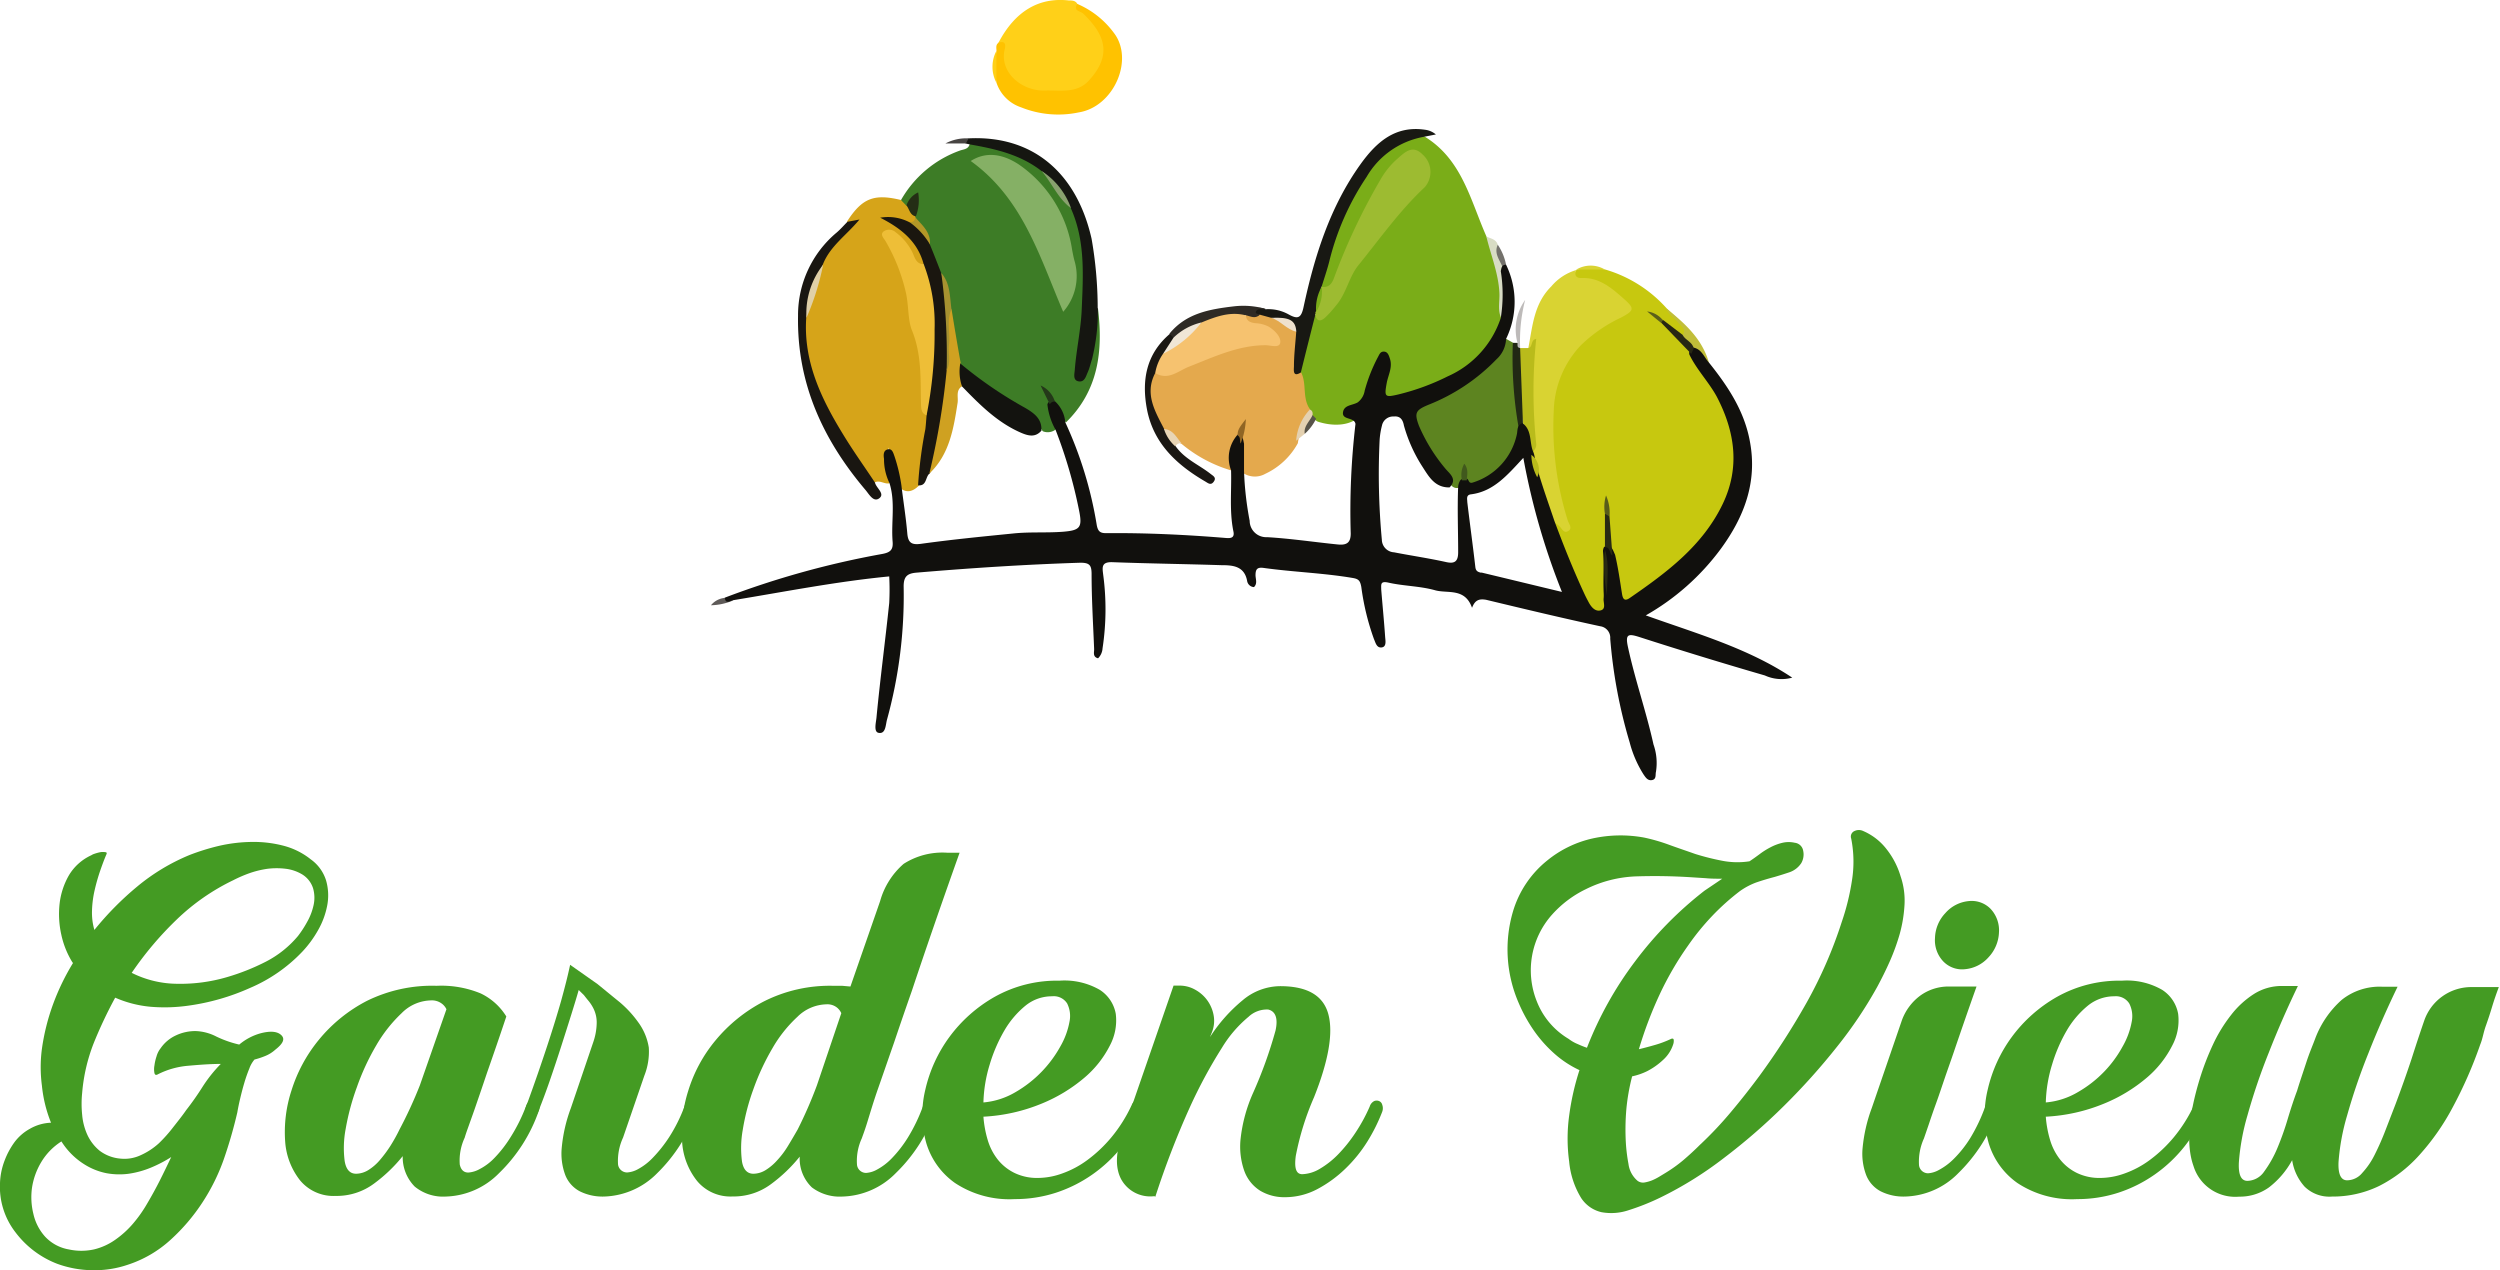 <svg xmlns="http://www.w3.org/2000/svg" id="Layer_1" data-name="Layer 1" viewBox="0 0 273.89 139.16"><defs><style>.cls-1{fill:#c7c80f;}.cls-2{fill:#7aad18;}.cls-3{fill:#3d7c26;}.cls-4{fill:#d6a419;}.cls-5{fill:#e4a94d;}.cls-6{fill:#5d8420;}.cls-7{fill:#d9d332;}.cls-8{fill:#ffd018;}.cls-9{fill:#ffc200;}.cls-10{fill:#181813;}.cls-11{fill:#151611;}.cls-12{fill:#191611;}.cls-13{fill:#1a1713;}.cls-14{fill:#b9bb1b;}.cls-15{fill:#2e2a25;}.cls-16{fill:#212814;}.cls-17{fill:#d8dcc4;}.cls-18{fill:#c1be39;}.cls-19{fill:#bdbab9;}.cls-20{fill:#e8d5b5;}.cls-21{fill:#73716b;}.cls-22{fill:#474442;}.cls-23{fill:#5e5a58;}.cls-24{fill:#11100d;}.cls-25{fill:#282a13;}.cls-26{fill:#272713;}.cls-27{fill:#243819;}.cls-28{fill:#906524;}.cls-29{fill:#41591d;}.cls-30{fill:#575c1a;}.cls-31{fill:#5b5f1a;}.cls-32{fill:#9dbb31;}.cls-33{fill:#e4d1b1;}.cls-34{fill:#575349;}.cls-35{fill:#85b065;}.cls-36{fill:#1a160f;}.cls-37{fill:#13130f;}.cls-38{fill:#cfa121;}.cls-39{fill:#a79230;}.cls-40{fill:#242e15;}.cls-41{fill:#89a16e;}.cls-42{fill:#b39827;}.cls-43{fill:#eebe37;}.cls-44{fill:#e0d0a7;}.cls-45{fill:#f6c26f;}.cls-46{fill:#eee1cd;}.cls-47{fill:#f0e6d6;}.cls-48{isolation:isolate;}.cls-49{fill:#449b23;}</style></defs><g id="Group_18" data-name="Group 18"><g id="Group_17" data-name="Group 17"><path id="Path_70" data-name="Path 70" class="cls-1" d="M176.05,65.23a3.86,3.86,0,0,1,0,.76c-.1.48.42,1.26-.34,1.4a1.61,1.61,0,0,1-1.91-.91,78.12,78.12,0,0,1-3.79-9.3c.47-.38.85.12,1.45.18a48,48,0,0,1-1.45-6.6,24.58,24.58,0,0,1,0-7.61A11.34,11.34,0,0,1,176.36,35c2.3-1.21,2.26-1.21.2-2.86a6.45,6.45,0,0,0-3-1.32c-.61-.11-1.64-.17-.82-1.29h0a7.85,7.85,0,0,1,3.13,0,14.45,14.45,0,0,1,6.73,4.26c.57.55,1.17,1.09,1.72,1.67.35.38.75.75.14,1.23-1.13.11-1.48-1-2.23-1.44a4.12,4.12,0,0,1-.76-.53,2.67,2.67,0,0,0,.66.5c1.08,1.17,2.75,1.81,3.2,3.54a43.41,43.41,0,0,1,3.39,5,12.79,12.79,0,0,1-1.1,14.09c-2.48,3.46-5.86,5.92-9.3,8.32-.75.53-.85.06-.94-.5-.24-1.62-.46-3.23-.7-4.84a10.4,10.4,0,0,1-.56-4.1,8.41,8.41,0,0,0-.19-2.06,8.34,8.34,0,0,1,.19,1.8c-.12,1.15.28,2.33-.25,3.44v.31c.28,1.65-.11,3.33.22,5"></path><path id="Path_71" data-name="Path 71" class="cls-2" d="M164.68,35.23c-1.52,4.69-5.44,6.44-9.65,7.83-.38.12-.79.2-1.18.31-2.89.77-2.9.77-2.12-2.19a2.85,2.85,0,0,0,0-2.56A11.69,11.69,0,0,0,150,42.74c-.29,1.09-.66,1.88-1.92,1.95a.67.67,0,0,0-.66.57c.38.58,1,.24,1.51.37-.94.95-2.7,1.16-4.57.56a2,2,0,0,1-.59-.49,7.48,7.48,0,0,1-.54-.84c-.94-1.2-.52-2.69-.85-4a23.08,23.08,0,0,1,1.52-6.4,1.87,1.87,0,0,0,1.94-.87,12.47,12.47,0,0,0,2-3.44A5,5,0,0,1,149,28.19c2.27-2.42,4-5.32,6.49-7.53a2.14,2.14,0,0,0,.67-2.61c-.5-1.23-1.34-1.5-2.38-.68a8.8,8.8,0,0,0-2.24,2.69,72.19,72.19,0,0,0-4.92,10.36c-.33.88-.7,1.66-1.86,1-.2-1.7.64-3.16,1.1-4.7a26.93,26.93,0,0,1,4.55-8.8,9.55,9.55,0,0,1,4.22-2.94,1.48,1.48,0,0,1,1.47,0c4.1,2.52,5,7,6.78,11,1.59,2.2,1.71,4.78,1.88,7.35a11.77,11.77,0,0,1,0,2"></path><path id="Path_72" data-name="Path 72" class="cls-3" d="M116.75,46.26A9.47,9.47,0,0,1,115.57,44c-.22-.25-.54-.41-.58-.5.06.08-.19.45,0,.77.31.8.63,1.6,1,2.41a1.42,1.42,0,0,1-1.74.57,12.57,12.57,0,0,0-4.42-3.67c-1.82-1.11-3.73-2.16-4.93-4.05-.53-1.8-.63-3.69-1-5.52a8,8,0,0,0-1-3.92A21,21,0,0,1,101.66,27c0-1.28-1.07-2-1.47-3.1a1.23,1.23,0,0,1-.07-.42,9.09,9.09,0,0,0,.1-1.65c-.41.16-.5.57-.83.72s-.7-.18-.67-.65a12.12,12.12,0,0,1,6.43-5.4c.4-.15.94-.13,1.08-.71a.56.56,0,0,1,.51-.28c2.7.5,5.42,1,7.56,2.94,1.23,1.35,2,3,3.32,4.33a12.72,12.72,0,0,1,1.5,6A52.53,52.53,0,0,1,118.4,39a2.53,2.53,0,0,0,.13,2,14.19,14.19,0,0,0,1.27-5.2c.07-.69-.15-1.45.49-2,.57,4.66.06,9-3.53,12.5"></path><path id="Path_73" data-name="Path 73" class="cls-4" d="M98.71,21.92l.57.59c.69.1.77.72,1,1.19l0,.1c.35.55-.06.66-.45.78-.68,0-1.27-.35-2-.37A6.94,6.94,0,0,1,101,27.54c.23.48.63,1,.08,1.53-.88.16-1.13-.54-1.45-1.1a4.61,4.61,0,0,0-2-2.14c-.44.34-.19.62-.06.86,1.62,2.83,2.14,6,2.81,9.11a43,43,0,0,1,.93,8.61c0,.49.32.85.44,1.29.07,2.53-.64,4.95-1,7.42-.72.76-1.48,1-2.32.19-.34-1.29-.69-2.59-1.13-4.27-.2,1.59.42,2.73.15,3.91-.55.13-1.08-.41-1.64-.08-.79-.19-1.07-.92-1.46-1.48-2.82-4.08-5.46-8.25-6.32-13.27a8.17,8.17,0,0,1,0-3.34c.68-1.85,1.14-3.78,1.69-5.67.42-1.64,1.67-2.68,2.78-3.83.24-.25.92-.45.29-1,1.65-2.56,2.94-3.08,5.87-2.38"></path><path id="Path_74" data-name="Path 74" class="cls-5" d="M142.54,40.79c.66,1.28.09,2.85,1,4.08-.26,1.3-1.2,2.34-1.35,3.68a7.85,7.85,0,0,1-3.57,3.36,2.33,2.33,0,0,1-2.69-.29l0-3c.31-.49-.08-1,.07-1.48a2.16,2.16,0,0,1-.39.59,17.09,17.09,0,0,0-.72,3.81,15.15,15.15,0,0,1-5.45-2.92c-.9-.35-1.36-1.34-2.31-1.62a7.29,7.29,0,0,1-1.36-4.52,1.83,1.83,0,0,1,.78-1.68,6.8,6.8,0,0,0,2.81-.61,49.65,49.65,0,0,1,5-2,13.91,13.91,0,0,1,5.28-.7,2.16,2.16,0,0,0-1.79-1.6c-.66-.18-1.49-.2-1.45-1.23.46-.55,1.12-.12,1.65-.32a4.48,4.48,0,0,1,1.31.26,7.52,7.52,0,0,1,2.84,1.75,4.79,4.79,0,0,1,.08,2.68c-.08.62-.37,1.3.3,1.81"></path><path id="Path_75" data-name="Path 75" class="cls-6" d="M158.94,53.11c-.24-.93-1-1.49-1.54-2.24s-1.17-1.68-1.66-2.57c-1.77-3.19-1.74-3.22,1.53-4.75a20.25,20.25,0,0,0,6.15-4.2A9.44,9.44,0,0,0,165,37.12l.78.44c.68,1.74.34,3.59.6,5.38a27.36,27.36,0,0,1,.2,4.79c-.33,2.39-3.21,5.39-5.48,5.64-.56.06-.28-.47-.36-.75a1.38,1.38,0,0,1-.25-.88,1.64,1.64,0,0,1-.28.88l-.06.62a.77.77,0,0,1-1.09,0,.39.39,0,0,1-.08-.1"></path><path id="Path_76" data-name="Path 76" class="cls-7" d="M172.7,29.54c-.25.57-.06.94.55.92,1.9-.08,3.2,1,4.52,2.16s1.35,1.36-.17,2.17a16.27,16.27,0,0,0-4.37,3,10.82,10.82,0,0,0-3,7.09A34.36,34.36,0,0,0,171.75,57c.11.38.61.9,0,1.21-.46.23-.66-.36-.95-.6a1.36,1.36,0,0,0-.81-.38,22.88,22.88,0,0,1-1.58-4.89,5.78,5.78,0,0,0-.65-2.47h0a14.53,14.53,0,0,0-.08-3.16,55.44,55.44,0,0,1,.15-8.35c0-.32-.32,0-.4-.19.47-2.4.6-4.89,2.53-6.8a5.67,5.67,0,0,1,2.74-1.79"></path><path id="Path_77" data-name="Path 77" class="cls-8" d="M109.39,4.68c1.8-3.43,4.4-5,7.7-4.63.35,0,.73,0,.94.38.64.89,1.57,1.5,2.3,2.33,2.12,2.44.3,7.07-3.26,7.51a14.45,14.45,0,0,1-3.22,0,4.4,4.4,0,0,1-4.2-4.57h0a1.63,1.63,0,0,0-.26-1"></path><path id="Path_78" data-name="Path 78" class="cls-9" d="M109.39,4.68c.71-.25.82.18.69.69-.64,2.54,1.86,4.64,4.42,4.55,1.67-.05,3.47.34,4.77-1.07,2.46-2.68,2-4.87-.6-7.36-.3-.29-1.15-.27-.64-1.06a9.74,9.74,0,0,1,4,3.17c2.25,2.92,0,8.09-3.83,8.71a10.88,10.88,0,0,1-6.33-.55,4.25,4.25,0,0,1-2.7-2.7,9.69,9.69,0,0,1,0-3.48c0-.32-.11-.67.23-.9"></path><path id="Path_79" data-name="Path 79" class="cls-10" d="M142.54,40.79c-.9.58-.8-.2-.78-.63,0-1.28.16-2.54.25-3.81-.57-1.11-1.67-1.29-2.73-1.53L138,34.47c-.31.21-.58.15-.69-.19a.38.38,0,0,1,.21-.5.27.27,0,0,1,.12,0,1.36,1.36,0,0,1,1,.1,4.57,4.57,0,0,1,2.49.54c1,.56,1.41.5,1.68-.77,1.2-5.58,2.89-11,6.28-15.71,1.7-2.35,3.75-4.2,7-3.73a2.3,2.3,0,0,1,1.22.52l-1.27.25a9.09,9.09,0,0,0-6.32,4.4,29,29,0,0,0-4.1,9.3c-.24.94-.56,1.85-.84,2.77a1.23,1.23,0,0,1,0,.2,22.72,22.72,0,0,1-.41,2.47.77.77,0,0,1-.26.33q-.81,3.18-1.6,6.38"></path><path id="Path_80" data-name="Path 80" class="cls-11" d="M120.28,33.76a21.88,21.88,0,0,1-.64,5.58c-.16.48-.27,1-.47,1.44s-.34,1.11-1,1-.45-.83-.42-1.27c.17-2.22.67-4.4.76-6.64.16-3.75.4-7.51-1.2-11.07-1.16-1.3-1.8-3-3.24-4.09-2.32-1.8-5.08-2.41-7.88-2.9l-.4-.09c-.18-.34.13-.42.3-.56,6.94-.36,11.84,3.65,13.5,11a44.66,44.66,0,0,1,.67,7.57"></path><path id="Path_81" data-name="Path 81" class="cls-12" d="M92.84,24.3l1.32-.25c-1.41,1.71-3.21,2.9-4,4.9a22.09,22.09,0,0,0-1.83,5.83c-.33,4.76,1.6,8.83,4,12.75,1.1,1.82,2.35,3.56,3.53,5.34.13.6,1.12,1.21.48,1.71s-1.13-.44-1.52-.9C90.16,48.18,87.3,42,87.43,34.6a11.8,11.8,0,0,1,4.24-9.13c.42-.36.78-.78,1.17-1.17"></path><path id="Path_82" data-name="Path 82" class="cls-13" d="M126.56,40.87c-1.2,2.29,0,4.22,1,6.17a2.94,2.94,0,0,1,1.26,1.88c1,1.39,2.54,2,3.81,3,.28.22.66.4.35.84s-.59.2-.92,0c-3.14-1.83-5.68-4.17-6.4-7.9-.6-3.16-.11-6.06,2.5-8.28.28-.14.42,0,.53.24,0,.83-.59,1.37-.86,2.06-.52.59-.44,1.57-1.23,2"></path><path id="Path_83" data-name="Path 83" class="cls-14" d="M167.43,38.13c.53-.09.23-.91.87-1a55.66,55.66,0,0,0,0,11.47c.06.56-.35.8-.52,1.21-.58-1.06-.46-2.3-.91-3.39-.52-2.75-1.2-5.49-.32-8.29l.89,0"></path><path id="Path_84" data-name="Path 84" class="cls-15" d="M128.56,37l-.44-.44c1.82-2.25,4.43-2.69,7.07-3a9,9,0,0,1,3.47.28c-.34.17-.88-.18-1.07.32-.08.2.25.25.44.3-.49.51-1,.2-1.54.08-1.52.52-3.19.37-4.66,1.06-1.23.16-2,1.29-3.27,1.4"></path><path id="Path_85" data-name="Path 85" class="cls-16" d="M166.54,38.16c.1,2.76.21,5.53.31,8.29-.43.34-.2.85-.31,1.27a43.8,43.8,0,0,1-.8-10.16h.51c.23.12.1.43.29.56Z"></path><path id="Path_86" data-name="Path 86" class="cls-17" d="M164.68,35.23c-.7-1-.36-2.08-.41-3.11-.1-2.18-.94-4.15-1.43-6.21.46.23,1.07.28,1.25.91,0,1,.77,1.76.62,2.76a9.39,9.39,0,0,1,0,5.65"></path><path id="Path_87" data-name="Path 87" class="cls-18" d="M184.35,36.72c.43-.74-.22-1-.58-1.47s-1-.8-1.21-1.46c2,1.62,3.94,3.32,4.68,6a7.37,7.37,0,0,1-1.68-1.57c-.58-.34-1.18-.65-1.2-1.45"></path><path id="Path_88" data-name="Path 88" class="cls-19" d="M166.54,38.11c-.38,0-.26-.33-.29-.55a5.57,5.57,0,0,1,.84-4.7,18.19,18.19,0,0,0-.55,5.25"></path><path id="Path_89" data-name="Path 89" class="cls-20" d="M128.78,48.92A4.24,4.24,0,0,1,127.52,47c1,.06,1.36.93,1.91,1.55a.69.69,0,0,0-.65.33"></path><path id="Path_90" data-name="Path 90" class="cls-21" d="M164.71,29.58c-.21-.92-1.12-1.69-.62-2.77A6,6,0,0,1,165,29l-.28.6"></path><path id="Path_91" data-name="Path 91" class="cls-22" d="M106.12,15.16l-.3.56h-2.25a4.89,4.89,0,0,1,2.55-.56"></path><path id="Path_92" data-name="Path 92" class="cls-23" d="M79.43,65.5c.2.44.62.12.9.28a6.6,6.6,0,0,1-2.44.53,2.22,2.22,0,0,1,1.54-.81"></path><path id="Path_93" data-name="Path 93" class="cls-8" d="M109.16,5.58V9.06a3.75,3.75,0,0,1,0-3.48"></path><path id="Path_94" data-name="Path 94" class="cls-7" d="M175.83,29.53l-3.13,0a3.06,3.06,0,0,1,3.13,0"></path><path id="Path_95" data-name="Path 95" class="cls-24" d="M180.25,67.45a26.39,26.39,0,0,0,8.29-7.34c2.54-3.48,4-7.28,3.18-11.7-.6-3.37-2.41-6.08-4.48-8.67-.56-.6-.8-1.53-1.78-1.67a.66.66,0,0,0-.38.77c.8,1.66,2.12,3,3,4.61,2,3.83,2.57,7.76.66,11.75-2.2,4.6-6.15,7.53-10.2,10.32-.63.43-.77,0-.85-.53-.22-1.41-.42-2.83-.75-4.22-.25-.5-.36-1.19-1.2-.85a.94.94,0,0,0-.12.49c.13,1.5,0,3,.07,4.51a4.14,4.14,0,0,1,0,.61c-.07.46.31,1.17-.32,1.34s-1.08-.4-1.38-1c-.14-.26-.28-.53-.41-.81-1.22-2.63-2.29-5.31-3.29-8-.53-1.58-1.09-3.15-1.58-4.74a19.58,19.58,0,0,1-.6-2.37,2.44,2.44,0,0,0-.13-.44c-.45-1-.1-2.36-1.18-3.15-.58.18-.54.69-.6,1.13a7.06,7.06,0,0,1-4.9,5.39c-.46.11-.35-.44-.66-.45a.68.68,0,0,0-.65.18,1.58,1.58,0,0,0-.24.7c-.1,2.4,0,4.79,0,7.19,0,1-.37,1.29-1.31,1.08-1.89-.42-3.81-.7-5.71-1.07a1.41,1.41,0,0,1-1.34-1.37,77.51,77.51,0,0,1-.24-11,8.65,8.65,0,0,1,.25-1.51,1.25,1.25,0,0,1,1.31-1c.76-.08,1,.45,1.1,1a16.51,16.51,0,0,0,2,4.46c.7,1.07,1.35,2.34,3,2.31.89-.91,0-1.5-.46-2.06a18.83,18.83,0,0,1-2.89-4.68c-.53-1.42-.38-1.72,1-2.3a21.08,21.08,0,0,0,7.49-5A3.17,3.17,0,0,0,165,37.13,9.3,9.3,0,0,0,165,29c-.5,0-.5.37-.58.7a16.35,16.35,0,0,1,0,5.13,10.63,10.63,0,0,1-5.81,6.4,25.4,25.4,0,0,1-5.48,2c-1.41.33-1.48.23-1.21-1.25.16-.89.67-1.74.35-2.69-.11-.34-.23-.75-.64-.77s-.51.31-.66.58a17.92,17.92,0,0,0-1.46,3.7,2,2,0,0,1-.76,1.28c-.55.33-1.43.27-1.6,1-.23,1,1.23.56,1.35,1.37a82.06,82.06,0,0,0-.52,12c0,1-.43,1.3-1.42,1.2-2.59-.26-5.16-.65-7.75-.8a1.81,1.81,0,0,1-1.9-1.72v-.06a35.65,35.65,0,0,1-.62-5.46c0-1,0-2,0-3-.1-.43-.1-.93-.69-1a3.8,3.8,0,0,0-.73,3.91c.07,2.23-.2,4.49.26,6.71.15.72-.32.75-.82.71-4.38-.36-8.76-.57-13.15-.53-.64,0-.87-.21-1-.86a43.2,43.2,0,0,0-3.45-11.28,3.54,3.54,0,0,0-1.26-2.42.61.61,0,0,0-.7.47,7.28,7.28,0,0,0,.89,2.76,53.08,53.08,0,0,1,2.57,8.8c.39,1.91.15,2.23-1.81,2.38-1.77.13-3.56,0-5.34.18-3.4.34-6.79.67-10.17,1.14-1,.13-1.4-.09-1.49-1.14-.15-1.77-.44-3.53-.65-5.3A18.31,18.31,0,0,0,98,50c-.13-.35-.25-.9-.75-.77s-.46.66-.4,1.05a5.94,5.94,0,0,0,.6,2.65c.66,2.1.17,4.26.34,6.39.08.89-.22,1.2-1.14,1.37a96.58,96.58,0,0,0-17.25,4.79c.1.73.54.37.9.28,5.68-.93,11.33-2.05,17.12-2.61a28.25,28.25,0,0,1,0,2.91c-.44,4.2-1,8.39-1.4,12.59-.06.56-.32,1.55.25,1.64.78.14.75-.9.91-1.46A51.15,51.15,0,0,0,99,64.24c0-1.08.4-1.41,1.37-1.5,6-.51,12-.9,18-1.09,1,0,1.21.28,1.22,1.2,0,2.76.17,5.52.28,8.27,0,.36-.17.85.43,1a1.67,1.67,0,0,0,.49-1.09,28.41,28.41,0,0,0,.07-8.08c-.09-.76-.23-1.4,1-1.36,4,.15,8,.2,12,.33,1.21,0,2.47.1,2.77,1.72a.8.8,0,0,0,.75.68c.4-.38.18-.86.17-1.29,0-.66.18-.91.89-.81,3.23.45,6.49.55,9.7,1.09.69.11.87.28,1,1A27.21,27.21,0,0,0,150.52,70c.18.4.29,1,.85.93s.41-.75.38-1.17c-.12-1.73-.29-3.46-.43-5.19,0-.54-.11-.94.79-.74,1.67.38,3.44.37,5.09.83,1.38.4,3.29-.3,4.07,1.93.34-.89.81-1,1.54-.88,4.16,1,8.33,2,12.5,2.9a1.27,1.27,0,0,1,1.1,1.36,54.86,54.86,0,0,0,2.13,11.36,12.37,12.37,0,0,0,1.51,3.5c.23.33.46.73.95.63s.34-.59.42-.9a6.11,6.11,0,0,0-.27-3c-.79-3.58-2-7-2.79-10.64-.32-1.45,0-1.52,1.21-1.14Q186.46,72,193.35,74a4.4,4.4,0,0,0,3,.24c-4.86-3.24-10.43-4.81-16.07-6.83m-18-4.66c-.39-.09-.6-.19-.65-.65-.27-2.37-.6-4.73-.88-7.1,0-.31-.15-.77.39-.84,2.49-.31,4-2.11,5.75-4a76.41,76.41,0,0,0,4.23,14.69c-3.08-.74-6-1.45-8.84-2.13"></path><path id="Path_96" data-name="Path 96" class="cls-25" d="M175.83,60V56.29c.29-.1.42.06.5.3.1,1.42.21,2.85.32,4.27-.37-.22-.18-.93-.82-.91"></path><path id="Path_97" data-name="Path 97" class="cls-26" d="M184.35,36.72c.31.56,1.07.75,1.21,1.45l-.27.6L182,35.36c-.08-.26,0-.4.26-.26l2.14,1.63"></path><path id="Path_98" data-name="Path 98" class="cls-25" d="M176.06,65.23a17.27,17.27,0,0,1-.23-5c.52,1.63.2,3.31.23,5"></path><path id="Path_99" data-name="Path 99" class="cls-27" d="M115,44.28l-1-2.05A2.81,2.81,0,0,1,115.57,44a.54.54,0,0,0-.54.27"></path><path id="Path_100" data-name="Path 100" class="cls-28" d="M135.6,47.71c-.06-.62.28-1,.89-1.8a7.93,7.93,0,0,1-.57,2.68c-.15-.28.05-.68-.32-.88"></path><path id="Path_101" data-name="Path 101" class="cls-14" d="M167.77,49.83a2,2,0,0,1,.64,2.46,5.3,5.3,0,0,1-.64-2.46"></path><path id="Path_102" data-name="Path 102" class="cls-29" d="M160.17,52.62a2.52,2.52,0,0,1,.25-1.82c.5.61.3,1.24.28,1.82Z"></path><path id="Path_103" data-name="Path 103" class="cls-30" d="M176.33,56.58l-.5-.3a4.28,4.28,0,0,1,.12-2,4.69,4.69,0,0,1,.38,2.31"></path><path id="Path_104" data-name="Path 104" class="cls-31" d="M182.21,35.09l-.26.26-1.5-1.23a2.61,2.61,0,0,1,1.76,1"></path><path id="Path_105" data-name="Path 105" class="cls-32" d="M144.14,34.41a.2.2,0,0,1,0-.23c.31-.9.36-1.85.62-2.76h0c.8.12,1.15-.3,1.4-1a68.46,68.46,0,0,1,5.06-10.71,8.92,8.92,0,0,1,1.92-2.36c.83-.73,1.65-1.52,2.74-.4a2.55,2.55,0,0,1,.21,3.56c-2.77,2.59-4.94,5.68-7.31,8.6-1,1.28-1.29,3.06-2.41,4.36a12,12,0,0,1-1.22,1.35c-.52.45-.93.38-1.05-.38"></path><path id="Path_106" data-name="Path 106" class="cls-33" d="M142.94,47.53l-.94.76a5.54,5.54,0,0,1,1.5-3.42c.29.11.33.34.3.6.08.84-.65,1.34-.86,2.06"></path><path id="Path_107" data-name="Path 107" class="cls-34" d="M142.94,47.53c-.13-.86.57-1.38.86-2.06l.39.4a5.34,5.34,0,0,1-1.25,1.66"></path><path id="Path_108" data-name="Path 108" class="cls-35" d="M106.35,17.64c1.56-1,3.37-.88,5.3.4a13.82,13.82,0,0,1,5.81,9.35c.08.4.15.8.26,1.19a5.93,5.93,0,0,1-1.24,5.58c-2.57-6-4.41-12.41-10.13-16.52"></path><path id="Path_109" data-name="Path 109" class="cls-36" d="M101.81,51.9c-.44.4-.28,1.37-1.23,1.27a47.18,47.18,0,0,1,.8-6.16c.06-.5.09-1,.13-1.5-.37-1.93.11-3.84.28-5.73a25.29,25.29,0,0,0-.6-9.53c-.13-.43-.32-.88,0-1.31-.64-2.41-2.37-3.88-4.76-5.09a5.09,5.09,0,0,1,3.21.5,3.08,3.08,0,0,1,2.23,2.43c.42,1,.83,2.08,1.24,3.12a25,25,0,0,1,1,8c0,.86,0,1.73,0,2.59-.47,3.87-.51,7.82-2.28,11.44"></path><path id="Path_110" data-name="Path 110" class="cls-37" d="M114.13,47.14c-.64.77-1.36.65-2.18.31-2.65-1.12-4.61-3.11-6.56-5.12a1.78,1.78,0,0,1-.22-2.49l0-.05a45.25,45.25,0,0,0,7.15,4.9c.91.54,1.84,1.16,1.77,2.45"></path><path id="Path_111" data-name="Path 111" class="cls-38" d="M105.21,39.79a5,5,0,0,0,.18,2.53c-.71.46-.38,1.2-.48,1.82-.44,2.82-.88,5.64-3.1,7.75a81.51,81.51,0,0,0,1.9-11.3c.23-1.83,0-3.66.13-5.49,0-.41-.42-1.06.41-1.22q.48,3,1,5.91"></path><path id="Path_112" data-name="Path 112" class="cls-39" d="M104.25,33.88c-.59,1.26-.12,2.59-.28,3.88-.12.94.25,1.93-.26,2.83a67,67,0,0,0-.59-10.69c1,1.14.93,2.6,1.12,4"></path><path id="Path_113" data-name="Path 113" class="cls-40" d="M100.31,23.7c-.64-.14-.68-.8-1-1.19a2.36,2.36,0,0,1,1.28-1.43,5,5,0,0,1-.25,2.62"></path><path id="Path_114" data-name="Path 114" class="cls-41" d="M114.1,18.72a8.09,8.09,0,0,1,3.24,4.09c-1.45-1.07-2.1-2.78-3.24-4.09"></path><path id="Path_115" data-name="Path 115" class="cls-42" d="M101.88,26.78a8.05,8.05,0,0,0-2.22-2.43c.34,0,.6-.15.6-.55.77.87,1.73,1.64,1.62,3"></path><path id="Path_116" data-name="Path 116" class="cls-43" d="M101.2,28.94a18.36,18.36,0,0,1,1.19,7.15,45.83,45.83,0,0,1-.88,9.42c-.59-.24-.59-.74-.61-1.28-.07-2.7.1-5.38-1-8.06-.44-1.1-.34-2.62-.63-4a20,20,0,0,0-2.27-5.78c-.18-.3-.64-.72-.16-1.06a1.06,1.06,0,0,1,1.29.12A6.16,6.16,0,0,1,100,27.73c.23.54.4,1.21,1.2,1.21"></path><path id="Path_117" data-name="Path 117" class="cls-44" d="M88.35,34.78A8.63,8.63,0,0,1,90.18,29a28.39,28.39,0,0,1-1.83,5.83"></path><path id="Path_118" data-name="Path 118" class="cls-45" d="M131.61,35.34c1.56-.64,3.14-1.25,4.88-.79.07.64.49.79,1.06.86a3.47,3.47,0,0,1,1.45.38c.64.4,1.35,1.1,1.26,1.74s-1,.3-1.6.29c-3,0-5.69,1.29-8.42,2.36-1.16.46-2.26,1.54-3.68.69a5.21,5.21,0,0,1,.86-2.11,36.14,36.14,0,0,1,4.19-3.42"></path><path id="Path_119" data-name="Path 119" class="cls-46" d="M139.28,34.82c2-.09,2.66.25,2.74,1.52-1.06-.24-1.72-1.2-2.74-1.52"></path><path id="Path_120" data-name="Path 120" class="cls-2" d="M144.8,31.42a4.25,4.25,0,0,1-.61,2.76,4.84,4.84,0,0,1,.61-2.76"></path><path id="Path_121" data-name="Path 121" class="cls-47" d="M131.61,35.34a11.78,11.78,0,0,1-4.19,3.42L128.56,37a6.55,6.55,0,0,1,3.05-1.67"></path></g><g id="Garden_View" data-name="Garden View" class="cls-48"><g class="cls-48"><path class="cls-49" d="M30.16,115a3.69,3.69,0,0,1-1.08.68,8.89,8.89,0,0,1-1.2.4,3.16,3.16,0,0,0-.57,1,16,16,0,0,0-.54,1.54c-.17.57-.32,1.15-.46,1.74s-.24,1.09-.31,1.51A50.44,50.44,0,0,1,24.52,127a21.91,21.91,0,0,1-2.34,4.73,21,21,0,0,1-3.53,4.13A12.8,12.8,0,0,1,14,138.56a11.25,11.25,0,0,1-3.87.6,11.61,11.61,0,0,1-3.88-.71A10.39,10.39,0,0,1,1.69,135,8.13,8.13,0,0,1,0,129.61a7.61,7.61,0,0,1,.51-2.48,8.56,8.56,0,0,1,1.08-2,5.23,5.23,0,0,1,1.66-1.45A5,5,0,0,1,5.59,123a14.72,14.72,0,0,1-1-4.08,15.28,15.28,0,0,1,0-4A23.84,23.84,0,0,1,5.82,110,25.44,25.44,0,0,1,8,105.5l-.06-.06a9.6,9.6,0,0,1-1.23-3.07A10.38,10.38,0,0,1,6.53,99a8.09,8.09,0,0,1,1-3.07A5.52,5.52,0,0,1,10,93.7a1.45,1.45,0,0,1,.37-.17,4.91,4.91,0,0,1,.63-.17,1.72,1.72,0,0,1,.54,0c.15,0,.19.11.11.26-.23.53-.45,1.13-.68,1.79a20.88,20.88,0,0,0-.6,2.11,11.37,11.37,0,0,0-.29,2.25,6.79,6.79,0,0,0,.26,2.11,33.51,33.51,0,0,1,4.7-4.76,22.2,22.2,0,0,1,5.73-3.45,24.45,24.45,0,0,1,3.22-1,16.8,16.8,0,0,1,3.54-.43,12.93,12.93,0,0,1,3.47.4,8,8,0,0,1,3.05,1.51,4.47,4.47,0,0,1,1.68,2.33,5.89,5.89,0,0,1,.12,2.71,8.72,8.72,0,0,1-1,2.71,11.94,11.94,0,0,1-1.71,2.34,17.17,17.17,0,0,1-5.76,4,24.7,24.7,0,0,1-6.78,1.94,18.39,18.39,0,0,1-4.07.12,12.41,12.41,0,0,1-3.91-1,48.41,48.41,0,0,0-2.36,5A19.28,19.28,0,0,0,9,119.75a11.73,11.73,0,0,0,0,2.37,6.67,6.67,0,0,0,.59,2.25,4.91,4.91,0,0,0,1.34,1.71,4.39,4.39,0,0,0,2.23.85,4.2,4.2,0,0,0,2.25-.37,7.55,7.55,0,0,0,2-1.31A15.9,15.9,0,0,0,19,123.46c.51-.65,1-1.26,1.39-1.83a31.17,31.17,0,0,0,1.8-2.56,15.29,15.29,0,0,1,2-2.51c-1.22,0-2.41.1-3.57.2a8.94,8.94,0,0,0-3.33.94c-.19.11-.32.07-.37-.14a2.19,2.19,0,0,1,0-.83,5.22,5.22,0,0,1,.23-1,2.48,2.48,0,0,1,.45-.89,4.12,4.12,0,0,1,1.66-1.4,5,5,0,0,1,2.16-.48,5.31,5.31,0,0,1,2.28.6,11.93,11.93,0,0,0,2.51.88,6.18,6.18,0,0,1,2.39-1.25c1.07-.27,1.81-.19,2.23.23S31,114.34,30.16,115ZM9.24,127.56a7.9,7.9,0,0,1-2.51-2.51,6.83,6.83,0,0,0-2.22,2.28,7.68,7.68,0,0,0-1,2.77A7.58,7.58,0,0,0,3.66,133a5.51,5.51,0,0,0,1.28,2.48,4.61,4.61,0,0,0,2.59,1.4,6.44,6.44,0,0,0,2.77,0,6.76,6.76,0,0,0,2.33-1.06,10.37,10.37,0,0,0,1.94-1.76,14.65,14.65,0,0,0,1.57-2.23c.49-.83.95-1.67,1.37-2.5s.83-1.69,1.25-2.57a14.14,14.14,0,0,1-2.25,1.17,10.19,10.19,0,0,1-2.4.66,7.76,7.76,0,0,1-2.45-.06A7.15,7.15,0,0,1,9.24,127.56Zm16.3-31.12a23.73,23.73,0,0,0-6.18,4.3,36.74,36.74,0,0,0-4.93,5.84,11.24,11.24,0,0,0,5,1.2,18.08,18.08,0,0,0,5.47-.74,24.1,24.1,0,0,0,4.22-1.68,11.34,11.34,0,0,0,3.53-2.82,11.72,11.72,0,0,0,1-1.54,6.53,6.53,0,0,0,.71-1.86,3.73,3.73,0,0,0-.06-1.82,2.77,2.77,0,0,0-1.17-1.51,4.6,4.6,0,0,0-1.82-.63,8.31,8.31,0,0,0-2,0,10.43,10.43,0,0,0-2,.49A14.74,14.74,0,0,0,25.54,96.44Z"></path><path class="cls-49" d="M57.63,121.18a1,1,0,0,1,.49-.6.67.67,0,0,1,.54-.06.7.7,0,0,1,.37.4,1,1,0,0,1,0,.77,17.46,17.46,0,0,1-4.36,6.84,8.5,8.5,0,0,1-5.84,2.56A4.9,4.9,0,0,1,45.44,130a4.57,4.57,0,0,1-1.32-3.34,16.71,16.71,0,0,1-3.13,3,6.85,6.85,0,0,1-4.22,1.36,4.75,4.75,0,0,1-3.9-1.71,7.71,7.71,0,0,1-1.63-4.27,14.66,14.66,0,0,1,.69-5.56,16.45,16.45,0,0,1,3-5.56,16.69,16.69,0,0,1,5.27-4.27A16.17,16.17,0,0,1,47.83,108a11.32,11.32,0,0,1,4.82.83,6.66,6.66,0,0,1,2.82,2.53c-.76,2.28-1.47,4.33-2.11,6.16-.27.8-.53,1.58-.8,2.36s-.51,1.5-.74,2.14l-.6,1.68c-.17.48-.27.79-.31.94a5.9,5.9,0,0,0-.54,2.94c.13.59.44.88.94.88a3,3,0,0,0,1.22-.37,6.11,6.11,0,0,0,1.63-1.22,13.38,13.38,0,0,0,1.76-2.26A18.66,18.66,0,0,0,57.63,121.18Zm-8.72-10.61a1.65,1.65,0,0,0-.51-.62,1.81,1.81,0,0,0-1.2-.35A4.64,4.64,0,0,0,44,111a15.52,15.52,0,0,0-2.77,3.51,26.14,26.14,0,0,0-2.13,4.59,26.48,26.48,0,0,0-1.23,4.58,11.21,11.21,0,0,0-.11,3.51c.15.93.57,1.4,1.25,1.4a2.6,2.6,0,0,0,1.34-.4,5.47,5.47,0,0,0,1.26-1.09,13.75,13.75,0,0,0,1.16-1.56,18.08,18.08,0,0,0,1-1.8A47.47,47.47,0,0,0,46,118.9Z"></path><path class="cls-49" d="M75,121.18a1,1,0,0,1,.45-.6.67.67,0,0,1,.55-.06.62.62,0,0,1,.37.4,1.17,1.17,0,0,1-.06.77A17.46,17.46,0,0,1,72,128.53a8.51,8.51,0,0,1-5.84,2.56,5.61,5.61,0,0,1-2.63-.57,3.43,3.43,0,0,1-1.59-1.76,6.71,6.71,0,0,1-.4-3,16.79,16.79,0,0,1,1-4.36L65,114.16a6.73,6.73,0,0,0,.37-2,3.43,3.43,0,0,0-.43-1.82,4.33,4.33,0,0,0-.49-.72c-.17-.2-.33-.41-.48-.6l-.57-.56c-.19.68-.46,1.56-.8,2.65s-.71,2.25-1.11,3.5-.82,2.51-1.25,3.76-.85,2.36-1.23,3.31a2.25,2.25,0,0,1-.63.94c-.22.17-.41.22-.57.14s-.25-.25-.31-.54a2,2,0,0,1,.14-1c.92-2.51,1.68-4.73,2.31-6.64s1.13-3.55,1.51-4.88c.42-1.52.76-2.85,1-4l3,2.11c.8.65,1.62,1.33,2.45,2a11.94,11.94,0,0,1,2,2.17,6.3,6.3,0,0,1,1.17,2.79,7.13,7.13,0,0,1-.49,3.08l-2.33,6.78a6.06,6.06,0,0,0-.55,2.94,1,1,0,0,0,1,.88,2.84,2.84,0,0,0,1.2-.37,6.5,6.5,0,0,0,1.59-1.22,15.08,15.08,0,0,0,1.8-2.26A17.46,17.46,0,0,0,75,121.18Z"></path><path class="cls-49" d="M101.12,121.18a1,1,0,0,1,.49-.6.73.73,0,0,1,.57-.06.62.62,0,0,1,.37.4,1.11,1.11,0,0,1-.06.77,17.46,17.46,0,0,1-4.36,6.84,8.5,8.5,0,0,1-5.84,2.56,5.07,5.07,0,0,1-3.34-1,4.37,4.37,0,0,1-1.34-3.25v-.12a16.71,16.71,0,0,1-3.13,3,6.85,6.85,0,0,1-4.22,1.36,4.75,4.75,0,0,1-3.9-1.71,7.63,7.63,0,0,1-1.63-4.27,15,15,0,0,1,.66-5.56,15.94,15.94,0,0,1,3-5.56,17,17,0,0,1,5.3-4.27A16,16,0,0,1,91.26,108c.38,0,.72,0,1,0l.91.08,3.25-9.35A8.39,8.39,0,0,1,99,94.64a7.88,7.88,0,0,1,4.76-1.22h1.37q-3,8.43-5.24,15.16-1,2.85-1.94,5.64c-.65,1.86-1.23,3.55-1.74,5S95.31,122,95,123s-.53,1.53-.57,1.68a5.9,5.9,0,0,0-.54,2.94,1,1,0,0,0,1,.88,2.8,2.8,0,0,0,1.2-.37,6.53,6.53,0,0,0,1.6-1.22,13.38,13.38,0,0,0,1.76-2.26A18.66,18.66,0,0,0,101.12,121.18Zm-18.58,7.41a2.6,2.6,0,0,0,1.34-.4,5.76,5.76,0,0,0,1.28-1.09,9.62,9.62,0,0,0,1.17-1.56c.36-.59.71-1.19,1.06-1.8a47.47,47.47,0,0,0,2.11-4.84L92.17,111a1.65,1.65,0,0,0-.48-.62,1.69,1.69,0,0,0-1.17-.35,4.67,4.67,0,0,0-3.16,1.37,14.52,14.52,0,0,0-2.74,3.45,26.1,26.1,0,0,0-2.08,4.47,24.21,24.21,0,0,0-1.17,4.48,11.32,11.32,0,0,0-.08,3.45C81.44,128.13,81.86,128.59,82.54,128.59Z"></path><path class="cls-49" d="M116.06,107.44a7.74,7.74,0,0,1,4.42,1,3.93,3.93,0,0,1,1.76,2.64,5.85,5.85,0,0,1-.65,3.47,11.32,11.32,0,0,1-2.8,3.53,17.32,17.32,0,0,1-4.7,2.84,19.26,19.26,0,0,1-6.35,1.42,12,12,0,0,0,.48,2.59,6.35,6.35,0,0,0,1.11,2.13,5.33,5.33,0,0,0,1.83,1.45,5.65,5.65,0,0,0,2.56.54,7.9,7.9,0,0,0,2.65-.49,10.53,10.53,0,0,0,2.77-1.48,15.11,15.11,0,0,0,2.62-2.48,16.14,16.14,0,0,0,2.22-3.53,1.25,1.25,0,0,1,.51-.6.76.76,0,0,1,.55-.06.54.54,0,0,1,.34.4,1.28,1.28,0,0,1-.09.77,16.67,16.67,0,0,1-2.34,4,15.44,15.44,0,0,1-3.27,3.09,15.11,15.11,0,0,1-4,2,14.5,14.5,0,0,1-4.5.7,10.82,10.82,0,0,1-6.56-1.77,8.24,8.24,0,0,1-3.16-4.44,11.53,11.53,0,0,1-.09-5.76,15.62,15.62,0,0,1,2.62-5.76,15.87,15.87,0,0,1,5-4.44A13.92,13.92,0,0,1,116.06,107.44Zm-.8,1.71a4.57,4.57,0,0,0-2.88,1,10.05,10.05,0,0,0-2.34,2.74,17.12,17.12,0,0,0-1.62,3.76,15.44,15.44,0,0,0-.68,4.13,8.3,8.3,0,0,0,3.53-1.14,13.07,13.07,0,0,0,4.9-5,8.45,8.45,0,0,0,1-2.71,3.06,3.06,0,0,0-.26-2A1.73,1.73,0,0,0,115.26,109.15Z"></path><path class="cls-49" d="M142.67,128.64a4,4,0,0,0,1.89-.57,9.56,9.56,0,0,0,2-1.56,16.31,16.31,0,0,0,1.91-2.37,18.55,18.55,0,0,0,1.59-2.91,1,1,0,0,1,.49-.6.7.7,0,0,1,.54,0,.58.58,0,0,1,.34.4,1.11,1.11,0,0,1,0,.77,19.23,19.23,0,0,1-1.6,3.22,15.48,15.48,0,0,1-2.42,3,13.45,13.45,0,0,1-3.08,2.25,7.55,7.55,0,0,1-3.56.89,5.14,5.14,0,0,1-2.71-.71,4.28,4.28,0,0,1-1.74-2.17,8,8,0,0,1-.4-3.56,16.76,16.76,0,0,1,1.37-5,48.15,48.15,0,0,0,2.45-6.81c.3-1.35,0-2.12-.8-2.31a2.94,2.94,0,0,0-2.16.8,13.44,13.44,0,0,0-2.91,3.39,53.92,53.92,0,0,0-3.48,6.44,93.92,93.92,0,0,0-3.82,9.89l-.05-.06h-.17a3.63,3.63,0,0,1-3.51-1.85c-.66-1.23-.63-2.88.09-4.93l5.64-16.3h.63a3.43,3.43,0,0,1,1.76.46,4,4,0,0,1,1.31,1.16,4,4,0,0,1,.69,1.63,3.35,3.35,0,0,1-.17,1.82l-.23.57a17.42,17.42,0,0,1,3.62-4.07,6.43,6.43,0,0,1,4.07-1.51q4.46,0,5.28,3.08t-1.57,9.09a30.14,30.14,0,0,0-2,6.43C141.78,128,142,128.64,142.67,128.64Z"></path><path class="cls-49" d="M197.34,94.56a2.53,2.53,0,0,1-1.29,1q-.83.28-1.62.51c-.72.19-1.38.39-2,.6a7.73,7.73,0,0,0-1.79.94,25.54,25.54,0,0,0-3.11,2.79,27.2,27.2,0,0,0-2.59,3.19A34.74,34.74,0,0,0,181.8,109a43.87,43.87,0,0,0-2.25,5.95q.91-.22,1.8-.48a11.49,11.49,0,0,0,1.74-.66c.19-.07.28,0,.28.17a1.17,1.17,0,0,1-.05.4,3.92,3.92,0,0,1-1.12,1.74,7.68,7.68,0,0,1-1.74,1.23,7,7,0,0,1-1.65.57,22.62,22.62,0,0,0-.63,3.56,25.86,25.86,0,0,0-.05,3.85,18.77,18.77,0,0,0,.28,2.19,2.9,2.9,0,0,0,1,1.85,1,1,0,0,0,.74.18,4,4,0,0,0,.83-.23,5.84,5.84,0,0,0,.79-.4l.66-.4a15.64,15.64,0,0,0,2-1.43c.62-.53,1.22-1.08,1.79-1.65a40.25,40.25,0,0,0,3.42-3.62c1.07-1.27,2.09-2.57,3.08-3.9a79.82,79.82,0,0,0,5.22-8.1,48.44,48.44,0,0,0,3.84-8.83,25.85,25.85,0,0,0,1.11-4.51,13,13,0,0,0-.08-4.61.66.66,0,0,1,.37-.83,1.1,1.1,0,0,1,.94,0A6.46,6.46,0,0,1,206.66,93a8.85,8.85,0,0,1,1.56,3,8.21,8.21,0,0,1,.43,3.14,15,15,0,0,1-.51,3.13,23.09,23.09,0,0,1-1.08,3c-.44,1-.91,1.94-1.4,2.85a46.43,46.43,0,0,1-4.36,6.5,71.87,71.87,0,0,1-5.82,6.5,66,66,0,0,1-6.66,5.78,40.34,40.34,0,0,1-6.82,4.25,25.44,25.44,0,0,1-3.56,1.43,5.94,5.94,0,0,1-3,.22,3.63,3.63,0,0,1-2.22-1.56,9.28,9.28,0,0,1-1.31-4,18.49,18.49,0,0,1,0-5,27.9,27.9,0,0,1,1.13-5,11.27,11.27,0,0,1-2.76-1.82,14.27,14.27,0,0,1-2.25-2.54,16.81,16.81,0,0,1-1.65-3,14.71,14.71,0,0,1-.63-10,11.27,11.27,0,0,1,3.76-5.61,12,12,0,0,1,5-2.42,14.3,14.3,0,0,1,5.61-.09,19.89,19.89,0,0,1,2.76.8c.93.34,1.89.66,2.85,1a27.48,27.48,0,0,0,2.94.74,8.66,8.66,0,0,0,3,.06c.35-.23.71-.49,1.09-.77a8.09,8.09,0,0,1,1.22-.77,5.53,5.53,0,0,1,1.31-.49,3,3,0,0,1,1.34,0,1.05,1.05,0,0,1,.92.88A1.89,1.89,0,0,1,197.34,94.56Zm-25.48,19.26a4.26,4.26,0,0,0,1,.57,10.63,10.63,0,0,0,1,.4,39.38,39.38,0,0,1,5.27-9.46,40.52,40.52,0,0,1,7.61-7.75l1.94-1.31c-.61,0-1.22,0-1.82-.06l-1.71-.11q-2.91-.18-5.82-.09a13.38,13.38,0,0,0-5.58,1.4,11.89,11.89,0,0,0-3.71,2.79,9.15,9.15,0,0,0-1.68,9.49A8.29,8.29,0,0,0,171.86,113.82Z"></path><path class="cls-49" d="M217.51,121.18a1,1,0,0,1,.46-.6.66.66,0,0,1,.54-.06.6.6,0,0,1,.37.4,1.1,1.1,0,0,1,0,.77,17.65,17.65,0,0,1-4.34,6.84,8.45,8.45,0,0,1-5.87,2.56,5.57,5.57,0,0,1-2.62-.57,3.43,3.43,0,0,1-1.59-1.76,6.58,6.58,0,0,1-.4-3,17.15,17.15,0,0,1,1-4.36l3.31-9.64a5.86,5.86,0,0,1,2-2.68,5.26,5.26,0,0,1,3.17-1h3c-.91,2.58-1.75,5-2.51,7.24-.34,1-.67,1.91-1,2.88s-.63,1.88-.94,2.73-.57,1.62-.79,2.28l-.52,1.51a6.14,6.14,0,0,0-.54,2.94,1,1,0,0,0,1,.88,2.81,2.81,0,0,0,1.19-.37,6.81,6.81,0,0,0,1.63-1.22,12.45,12.45,0,0,0,1.79-2.26A18.66,18.66,0,0,0,217.51,121.18Zm.35-16.31a3.9,3.9,0,0,1-2.57,1.31,2.86,2.86,0,0,1-2.39-.85,3.36,3.36,0,0,1-.91-2.56,4.13,4.13,0,0,1,1.14-2.74,3.88,3.88,0,0,1,2.56-1.31,2.89,2.89,0,0,1,2.39.85,3.43,3.43,0,0,1,.92,2.57A4.21,4.21,0,0,1,217.86,104.87Z"></path><path class="cls-49" d="M232.45,107.44a7.74,7.74,0,0,1,4.42,1,3.93,3.93,0,0,1,1.76,2.64,5.85,5.85,0,0,1-.65,3.47,11.32,11.32,0,0,1-2.8,3.53,17.32,17.32,0,0,1-4.7,2.84,19.26,19.26,0,0,1-6.35,1.42,12,12,0,0,0,.48,2.59,6.35,6.35,0,0,0,1.11,2.13,5.33,5.33,0,0,0,1.83,1.45,5.65,5.65,0,0,0,2.56.54,7.9,7.9,0,0,0,2.65-.49,10.53,10.53,0,0,0,2.77-1.48,15.11,15.11,0,0,0,2.62-2.48,16.14,16.14,0,0,0,2.22-3.53,1.25,1.25,0,0,1,.51-.6.76.76,0,0,1,.55-.06.54.54,0,0,1,.34.4,1.28,1.28,0,0,1-.09.77,16.67,16.67,0,0,1-2.34,4,15.44,15.44,0,0,1-3.27,3.09,15.11,15.11,0,0,1-4,2,14.5,14.5,0,0,1-4.5.7,10.82,10.82,0,0,1-6.56-1.77,8.24,8.24,0,0,1-3.16-4.44,11.53,11.53,0,0,1-.09-5.76,15.62,15.62,0,0,1,2.62-5.76,15.87,15.87,0,0,1,5-4.44A13.92,13.92,0,0,1,232.45,107.44Zm-.8,1.71a4.57,4.57,0,0,0-2.88,1,10.05,10.05,0,0,0-2.34,2.74,17.12,17.12,0,0,0-1.62,3.76,15.44,15.44,0,0,0-.68,4.13,8.3,8.3,0,0,0,3.53-1.14,12.94,12.94,0,0,0,2.88-2.25,12.68,12.68,0,0,0,2-2.73,8.45,8.45,0,0,0,1-2.71,3.06,3.06,0,0,0-.26-2A1.73,1.73,0,0,0,231.65,109.15Z"></path><path class="cls-49" d="M271.72,114.45a47,47,0,0,1-3,6.84,25.82,25.82,0,0,1-3.68,5.27,15,15,0,0,1-4.39,3.37,11.62,11.62,0,0,1-5.16,1.16,3.88,3.88,0,0,1-3-1.08,5.58,5.58,0,0,1-1.37-2.91,9.42,9.42,0,0,1-2.56,3,5.48,5.48,0,0,1-3.25,1,4.78,4.78,0,0,1-5-3.36q-1.2-3.36.68-9.52a28.85,28.85,0,0,1,1.43-3.73,16.55,16.55,0,0,1,2-3.28,9.92,9.92,0,0,1,2.51-2.31,5.69,5.69,0,0,1,3.11-.88h1.71c-1.14,2.36-2.21,4.79-3.19,7.3a66.25,66.25,0,0,0-2.34,6.89,24.57,24.57,0,0,0-.94,5.16c-.06,1.35.25,2,.94,2a2.28,2.28,0,0,0,1.82-1,12.51,12.51,0,0,0,1.46-2.59,31.48,31.48,0,0,0,1.16-3.28c.35-1.16.69-2.18,1-3,.3-1,.65-2,1-3.08s.72-1.92,1-2.68a10.73,10.73,0,0,1,2.88-4.19,6.65,6.65,0,0,1,4.42-1.45h1.71c-1.14,2.36-2.21,4.78-3.19,7.27a66.48,66.48,0,0,0-2.34,6.84,24.13,24.13,0,0,0-.94,5.1c-.06,1.33.26,2,.94,2a2.18,2.18,0,0,0,1.65-.8,8.5,8.5,0,0,0,1.37-2,29.34,29.34,0,0,0,1.2-2.73l1.08-2.8q1-2.67,1.77-5c.49-1.54.95-2.92,1.37-4.14a5.46,5.46,0,0,1,5.18-3.7h3c-.27.72-.52,1.44-.74,2.17s-.42,1.34-.69,2.1S272,113.77,271.72,114.45Z"></path></g></g></g></svg>